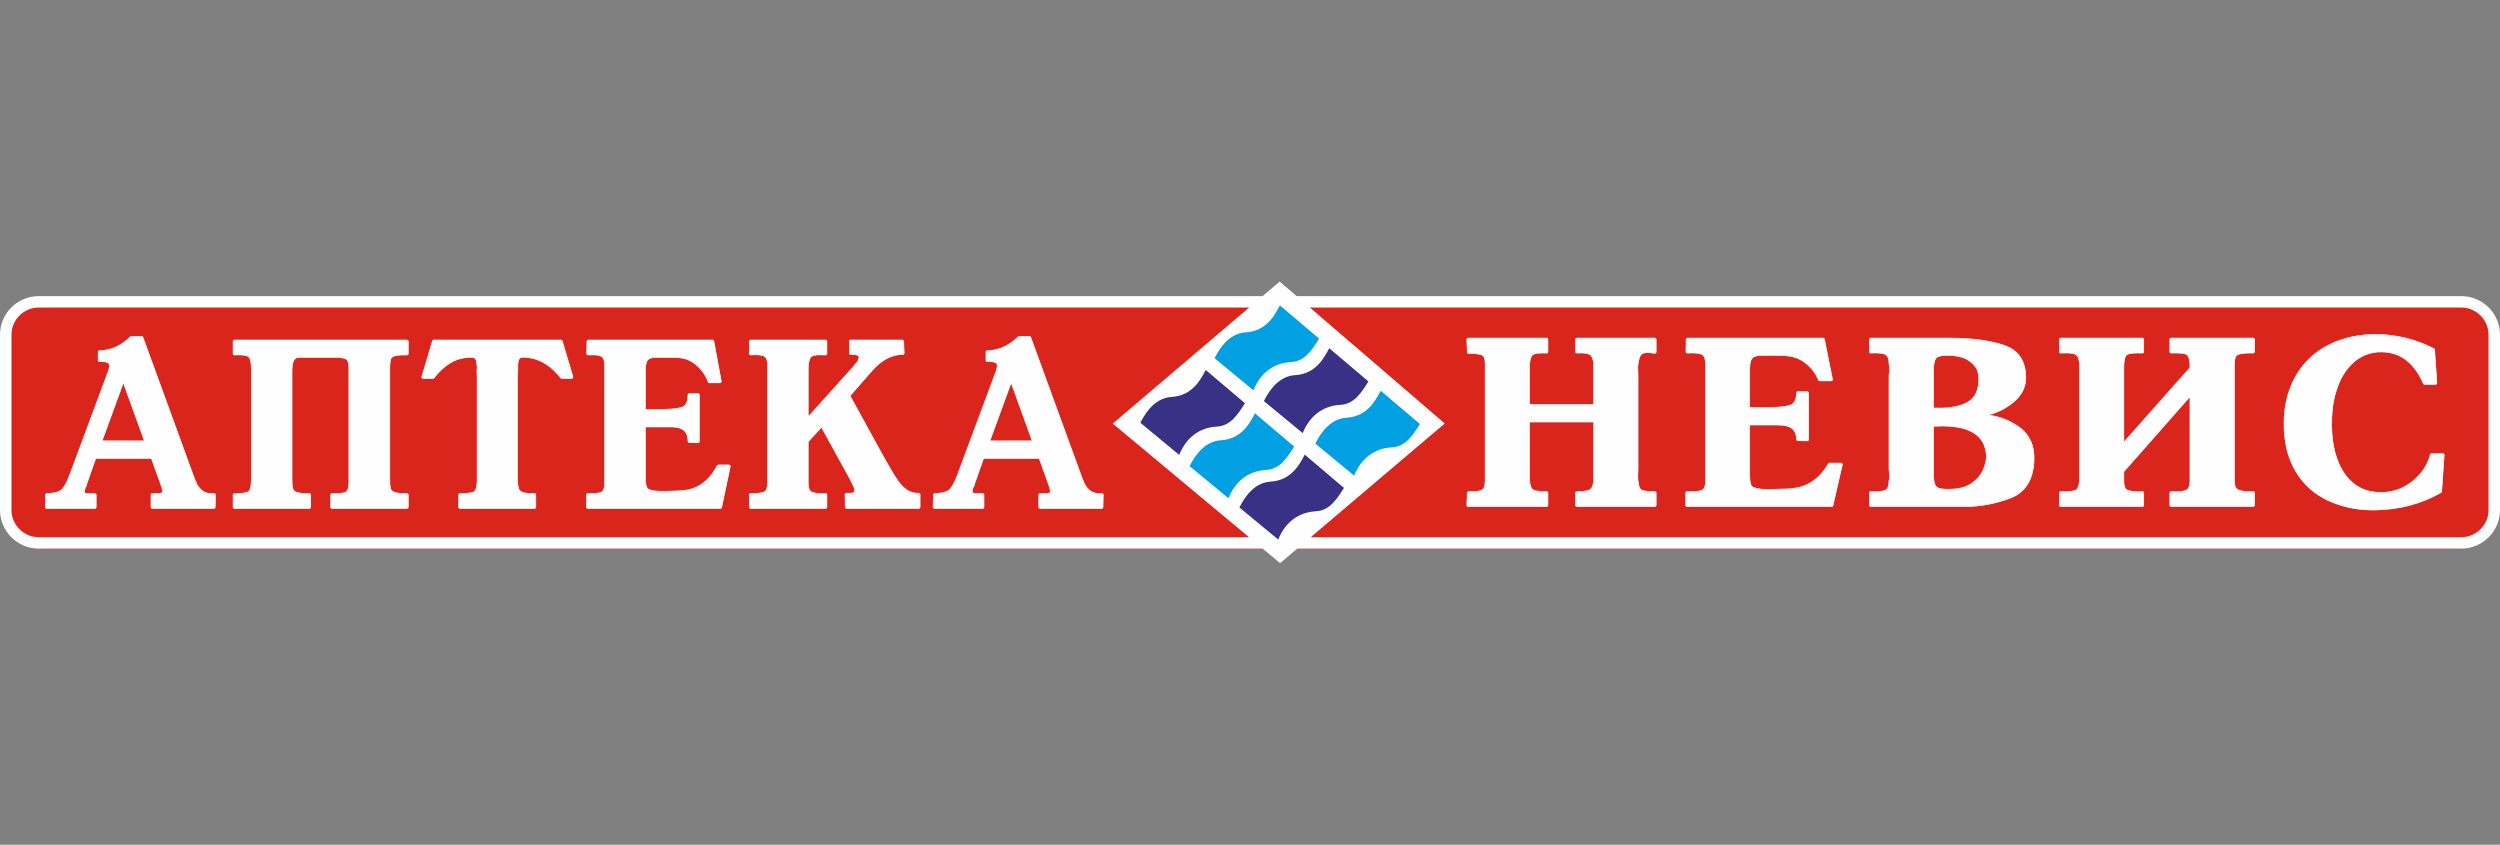 <svg width="293" height="99" viewBox="0 0 293 99" fill="none" xmlns="http://www.w3.org/2000/svg">
<rect x="0" y="0" width="293" height="99" fill="#808080" stroke="none"/>
<g clip-path="url(#clip0)">
<path fill-rule="evenodd" clip-rule="evenodd" d="M5.035 34.878H287.965C290.735 34.878 293 37.134 293 39.893V59.282C293 62.041 290.735 64.297 287.965 64.297H5.035C2.265 64.297 0 62.041 0 59.282V39.893C0 37.134 2.265 34.878 5.035 34.878V34.878Z" fill="#DA251D"/>
<path fill-rule="evenodd" clip-rule="evenodd" d="M18.76 57.831C18.835 57.81 19.025 57.752 19.047 57.702C19.047 57.639 19.047 57.577 19.047 57.514C19.047 57.484 19.041 57.454 19.036 57.425C19.035 57.42 19.033 57.412 19.032 57.406C19.006 57.375 18.992 57.339 18.992 57.298C18.992 57.253 18.988 57.205 18.974 57.162C18.956 57.109 18.938 57.056 18.921 57.005L17.744 53.724H11.224L10.209 56.597C10.17 56.717 10.136 56.84 10.105 56.962C10.099 56.987 10.089 57.006 10.073 57.026C10.029 57.081 9.99 57.145 9.974 57.214C9.967 57.275 9.942 57.358 9.929 57.409C9.903 57.504 9.894 57.604 9.894 57.702C9.894 57.792 10.022 57.799 10.091 57.805C10.101 57.805 10.108 57.806 10.118 57.809C10.207 57.831 10.339 57.831 10.428 57.831H11.104C11.197 57.831 11.273 57.906 11.273 57.998V59.425C11.273 59.517 11.197 59.592 11.104 59.592H5.482C5.435 59.592 5.395 59.575 5.362 59.542C5.329 59.509 5.313 59.469 5.314 59.421L5.341 57.995C5.343 57.905 5.416 57.833 5.505 57.831C6.046 57.821 6.936 57.749 7.312 57.299C7.696 56.841 7.984 56.152 8.189 55.597L12.49 44.045C12.604 43.756 12.829 43.181 12.829 42.868C12.829 42.636 12.723 42.518 12.499 42.465C12.489 42.464 12.481 42.461 12.471 42.456C12.336 42.399 12.142 42.389 11.997 42.389H11.673C11.58 42.389 11.505 42.314 11.505 42.222V41.253C11.505 41.161 11.58 41.086 11.673 41.086C13.092 41.086 14.284 40.431 15.286 39.464C15.318 39.432 15.357 39.416 15.403 39.416H16.592C16.664 39.416 16.726 39.459 16.75 39.526L22.427 55.09C22.62 55.637 22.828 56.232 23.083 56.754C23.248 57.093 23.501 57.363 23.811 57.578C24.178 57.831 24.632 57.874 25.065 57.832C25.114 57.827 25.158 57.841 25.195 57.875C25.231 57.909 25.249 57.952 25.249 58.002L25.221 59.428C25.22 59.519 25.145 59.592 25.054 59.592H17.863C17.77 59.592 17.695 59.517 17.695 59.425V57.998C17.695 57.906 17.77 57.831 17.863 57.831H18.76L18.76 57.831ZM27.487 39.847H47.68C47.773 39.847 47.848 39.922 47.848 40.014V41.441C47.848 41.489 47.831 41.529 47.798 41.561C47.764 41.593 47.723 41.61 47.676 41.609C47.274 41.599 46.604 41.59 46.221 41.721C46.016 41.791 45.85 41.909 45.787 42.122C45.69 42.447 45.686 42.934 45.686 43.272V56.167C45.686 56.501 45.691 56.97 45.787 57.291C45.854 57.515 46.051 57.634 46.262 57.705C46.661 57.841 47.257 57.842 47.676 57.831C47.722 57.83 47.764 57.846 47.797 57.878C47.831 57.911 47.848 57.952 47.848 57.998V59.425C47.848 59.517 47.773 59.592 47.68 59.592H38.922C38.829 59.592 38.754 59.517 38.754 59.425V57.998C38.754 57.951 38.772 57.91 38.805 57.877C38.84 57.845 38.881 57.829 38.928 57.831C39.308 57.846 40.243 57.867 40.567 57.634C40.856 57.425 40.889 56.862 40.889 56.544V43.164C40.889 42.877 40.864 42.251 40.569 42.085C40.221 41.889 39.315 41.878 38.922 41.878H36.246C35.806 41.878 35.281 41.865 34.846 41.917C34.643 41.942 34.511 42.105 34.42 42.274C34.246 42.6 34.224 43.179 34.224 43.541V56.167C34.224 56.501 34.23 56.97 34.325 57.291C34.391 57.515 34.59 57.634 34.8 57.705C35.203 57.843 35.819 57.842 36.241 57.831C36.288 57.83 36.328 57.846 36.363 57.878C36.396 57.911 36.413 57.952 36.413 57.998V59.425C36.413 59.517 36.338 59.592 36.246 59.592H27.487C27.395 59.592 27.319 59.517 27.319 59.425V57.998C27.319 57.952 27.335 57.911 27.369 57.879C27.403 57.846 27.443 57.83 27.49 57.831C27.838 57.837 28.914 57.842 29.174 57.561C29.432 57.284 29.454 56.52 29.454 56.167V43.272C29.454 42.909 29.431 42.107 29.152 41.829C28.87 41.548 27.858 41.588 27.496 41.609C27.448 41.611 27.406 41.596 27.371 41.563C27.336 41.53 27.319 41.489 27.319 41.441V40.014C27.319 39.922 27.395 39.847 27.487 39.847L27.487 39.847ZM65.899 39.967L67.143 44.139C67.159 44.192 67.15 44.244 67.116 44.287C67.084 44.331 67.036 44.355 66.982 44.355H65.846C65.793 44.355 65.748 44.333 65.714 44.291C64.715 43.024 63.434 42.042 61.763 41.902C61.522 41.86 61.167 41.828 60.947 41.961C60.731 42.092 60.696 42.604 60.689 42.814V43.461C60.689 43.59 60.688 43.725 60.674 43.854C60.664 43.955 60.662 44.059 60.662 44.161V56.167C60.662 56.51 60.681 56.907 60.777 57.238C60.848 57.481 61.017 57.623 61.253 57.705C61.639 57.841 62.22 57.842 62.625 57.831C62.672 57.83 62.713 57.846 62.747 57.878C62.78 57.91 62.797 57.952 62.797 57.998V59.425C62.797 59.517 62.722 59.592 62.629 59.592H53.925C53.832 59.592 53.757 59.517 53.757 59.425V57.998C53.757 57.952 53.774 57.911 53.807 57.879C53.84 57.846 53.882 57.83 53.928 57.831C54.277 57.837 55.379 57.843 55.64 57.561C55.898 57.284 55.919 56.52 55.919 56.167V44.161C55.919 44.04 55.917 43.918 55.907 43.797C55.898 43.685 55.892 43.573 55.892 43.461C55.892 43.343 55.902 43.226 55.922 43.11C55.935 43.028 55.928 42.947 55.901 42.867C55.895 42.849 55.892 42.833 55.892 42.814C55.892 42.522 55.853 42.105 55.577 41.94C55.411 41.857 54.984 41.888 54.806 41.904C54.559 41.926 54.285 41.952 54.044 42.008C52.736 42.311 51.679 43.269 50.867 44.291C50.834 44.333 50.788 44.355 50.736 44.355H49.6C49.545 44.355 49.498 44.331 49.465 44.287C49.432 44.244 49.423 44.192 49.438 44.139L50.682 39.967C50.704 39.894 50.768 39.847 50.843 39.847H65.739C65.814 39.847 65.878 39.894 65.899 39.967L65.899 39.967ZM75.639 47.978H77.336C78.059 47.978 79.312 47.963 79.99 47.693C80.538 47.475 80.627 46.802 80.627 46.288C80.627 46.196 80.703 46.12 80.795 46.12H81.796C81.888 46.12 81.964 46.196 81.964 46.288V51.726C81.964 51.772 81.947 51.813 81.914 51.846C81.879 51.878 81.838 51.894 81.791 51.892L80.791 51.866C80.7 51.864 80.627 51.789 80.627 51.699C80.627 50.787 80.226 50.237 79.309 50.087C79.022 50.04 78.707 50.035 78.417 50.035H75.639V55.898C75.639 56.204 75.653 56.983 75.868 57.229C76.076 57.466 76.733 57.539 77.02 57.562C77.751 57.602 78.571 57.557 79.309 57.534C79.76 57.534 80.215 57.482 80.653 57.404C82.244 57.075 83.314 55.978 84.053 54.582C84.084 54.526 84.138 54.493 84.202 54.493H85.418C85.47 54.493 85.515 54.514 85.549 54.554C85.582 54.595 85.594 54.643 85.583 54.694L84.582 59.459C84.566 59.538 84.499 59.592 84.418 59.592H68.902C68.809 59.592 68.734 59.517 68.734 59.425V57.998C68.734 57.951 68.751 57.91 68.785 57.877C68.819 57.845 68.86 57.829 68.908 57.831C69.288 57.846 70.223 57.867 70.546 57.634C70.835 57.425 70.869 56.862 70.869 56.544V42.895C70.869 42.557 70.829 42.011 70.52 41.793C70.179 41.551 69.335 41.583 68.939 41.609C68.89 41.611 68.847 41.596 68.812 41.562C68.777 41.529 68.76 41.487 68.76 41.439L68.787 40.012C68.789 39.92 68.864 39.847 68.956 39.847H83.499C83.581 39.847 83.649 39.904 83.665 39.984L84.529 44.668C84.538 44.719 84.527 44.767 84.493 44.806C84.46 44.846 84.416 44.866 84.364 44.866H83.148C83.076 44.866 83.015 44.823 82.99 44.756C82.71 43.991 82.26 43.342 81.645 42.806C81.055 42.292 80.377 41.985 79.578 41.929C79.421 41.903 79.226 41.905 79.059 41.905C78.406 41.878 77.746 41.878 77.092 41.878C76.812 41.878 76.456 41.893 76.19 41.989C75.99 42.061 75.867 42.215 75.788 42.407C75.656 42.724 75.639 43.203 75.639 43.541V47.978V47.978ZM94.723 48.731H94.832L99.94 43.058C100.049 42.924 100.155 42.79 100.263 42.656C100.268 42.651 100.271 42.647 100.276 42.643C100.319 42.6 100.361 42.555 100.399 42.508C100.423 42.478 100.448 42.447 100.474 42.419C100.514 42.346 100.587 42.218 100.606 42.151C100.607 42.139 100.61 42.128 100.614 42.115C100.634 42.054 100.68 41.934 100.687 41.884C100.65 41.516 99.979 41.542 99.727 41.555C99.68 41.557 99.638 41.541 99.603 41.509C99.568 41.476 99.551 41.435 99.551 41.388V40.014C99.551 39.922 99.627 39.847 99.719 39.847H105.747C105.838 39.847 105.912 39.919 105.915 40.008L105.969 41.381C105.971 41.429 105.955 41.47 105.921 41.504C105.888 41.539 105.847 41.556 105.799 41.555C104.384 41.535 103.225 42.325 102.305 43.328L99.625 46.391L103.65 53.717C104.134 54.575 104.639 55.476 105.197 56.288C105.502 56.733 105.878 57.161 106.338 57.453C106.739 57.709 107.185 57.82 107.661 57.804C107.708 57.802 107.749 57.818 107.783 57.851C107.817 57.883 107.834 57.924 107.834 57.971V59.425C107.834 59.517 107.76 59.592 107.667 59.592H99.232C99.14 59.592 99.066 59.519 99.064 59.428L99.037 57.974C99.036 57.927 99.052 57.887 99.086 57.854C99.118 57.821 99.158 57.804 99.205 57.804H99.611C99.682 57.804 99.97 57.795 100.02 57.732C100.028 57.723 100.034 57.717 100.042 57.71C100.136 57.629 100.172 57.528 100.172 57.406C100.172 57.204 99.672 56.25 99.572 56.059L96.278 50.072L94.723 51.763V56.544C94.723 56.812 94.746 57.168 94.868 57.412C94.969 57.613 95.181 57.706 95.39 57.755C95.8 57.848 96.322 57.843 96.74 57.831C96.787 57.83 96.829 57.845 96.863 57.878C96.896 57.91 96.913 57.951 96.913 57.998V59.425C96.913 59.517 96.838 59.592 96.745 59.592H87.986C87.894 59.592 87.818 59.517 87.818 59.425V57.998C87.818 57.952 87.835 57.911 87.869 57.879C87.903 57.846 87.943 57.83 87.99 57.831C88.382 57.839 89.285 57.842 89.623 57.617C89.921 57.419 89.954 56.859 89.954 56.544V42.868C89.954 42.722 89.953 42.555 89.928 42.404C89.889 42.078 89.763 41.803 89.434 41.695C89.012 41.554 88.439 41.572 88.001 41.609C87.952 41.612 87.909 41.597 87.873 41.565C87.837 41.532 87.818 41.49 87.818 41.441V40.014C87.818 39.922 87.894 39.847 87.986 39.847H96.745C96.838 39.847 96.913 39.922 96.913 40.014V41.441C96.913 41.489 96.895 41.53 96.861 41.563C96.826 41.596 96.784 41.611 96.736 41.609C96.341 41.586 95.766 41.561 95.38 41.658C95.137 41.718 94.981 41.867 94.887 42.096C94.748 42.438 94.723 42.907 94.723 43.272V48.731L94.723 48.731ZM122.81 57.831C122.886 57.81 123.075 57.752 123.097 57.702C123.097 57.639 123.097 57.577 123.097 57.514C123.097 57.484 123.092 57.454 123.086 57.425C123.085 57.42 123.083 57.412 123.082 57.406C123.056 57.375 123.043 57.339 123.043 57.298C123.043 57.253 123.039 57.205 123.024 57.162C123.006 57.109 122.988 57.056 122.971 57.005L121.794 53.724H115.274L114.26 56.597C114.22 56.717 114.186 56.84 114.155 56.962C114.149 56.987 114.14 57.006 114.124 57.026C114.08 57.081 114.04 57.145 114.024 57.214C114.018 57.275 113.993 57.358 113.979 57.409C113.953 57.504 113.944 57.604 113.944 57.702C113.944 57.792 114.072 57.799 114.141 57.805C114.151 57.805 114.159 57.807 114.169 57.809C114.257 57.831 114.389 57.831 114.479 57.831H115.155C115.247 57.831 115.323 57.906 115.323 57.998V59.425C115.323 59.517 115.247 59.592 115.155 59.592H109.532C109.485 59.592 109.445 59.575 109.412 59.542C109.379 59.509 109.363 59.469 109.364 59.421L109.391 57.995C109.393 57.905 109.466 57.833 109.556 57.831C110.097 57.821 110.987 57.749 111.363 57.299C111.746 56.841 112.034 56.152 112.24 55.597L116.54 44.045C116.654 43.756 116.88 43.181 116.88 42.868C116.88 42.636 116.773 42.518 116.549 42.465C116.539 42.464 116.531 42.461 116.522 42.456C116.387 42.399 116.192 42.389 116.047 42.389H115.723C115.63 42.389 115.555 42.314 115.555 42.222V41.253C115.555 41.161 115.63 41.086 115.723 41.086C117.142 41.086 118.334 40.431 119.336 39.464C119.368 39.432 119.408 39.416 119.453 39.416H120.642C120.715 39.416 120.776 39.459 120.8 39.526L126.478 55.09C126.67 55.637 126.878 56.232 127.133 56.754C127.298 57.093 127.551 57.363 127.861 57.578C128.228 57.831 128.683 57.874 129.115 57.832C129.164 57.827 129.208 57.842 129.245 57.876C129.281 57.909 129.3 57.952 129.299 58.002L129.272 59.429C129.27 59.519 129.195 59.592 129.104 59.592H121.913C121.821 59.592 121.745 59.517 121.745 59.425V57.998C121.745 57.906 121.821 57.831 121.913 57.831H122.81V57.831ZM14.412 44.974L11.966 51.666H16.921L14.5 44.974H14.412H14.412ZM118.462 44.974L116.016 51.666H120.971L118.551 44.974H118.462H118.462Z" fill="#FEFEFE" stroke="white" stroke-width="0.076"/>
<path fill-rule="evenodd" clip-rule="evenodd" d="M179.264 47.403H186.775V42.653C186.751 42.297 186.67 41.807 186.357 41.581C186.013 41.332 185.231 41.357 184.83 41.384C184.782 41.388 184.74 41.373 184.704 41.339C184.669 41.306 184.651 41.265 184.651 41.218V39.791C184.651 39.699 184.726 39.623 184.819 39.623H193.934C194.027 39.623 194.102 39.699 194.102 39.791V41.244C194.102 41.295 194.082 41.339 194.042 41.373C194.003 41.405 193.956 41.418 193.905 41.409C193.532 41.344 192.603 41.208 192.328 41.573C192.048 41.946 191.973 42.604 191.949 43.05C191.949 43.203 191.952 43.354 191.963 43.507C191.974 43.65 191.978 43.793 191.978 43.936V55.082C191.978 55.212 191.973 55.342 191.963 55.472C191.95 55.628 191.949 55.785 191.949 55.937C191.967 56.294 192.025 57.057 192.276 57.34C192.522 57.619 193.595 57.612 193.932 57.606C193.978 57.606 194.019 57.622 194.052 57.654C194.085 57.688 194.102 57.727 194.102 57.773V59.2C194.102 59.293 194.027 59.368 193.934 59.368H184.819C184.726 59.368 184.651 59.293 184.651 59.2V57.773C184.651 57.727 184.668 57.687 184.701 57.654C184.735 57.621 184.776 57.605 184.822 57.606C185.23 57.616 186.012 57.609 186.36 57.367C186.672 57.151 186.752 56.659 186.775 56.317V49.461H179.264V55.943C179.264 56.313 179.292 57.035 179.57 57.321C179.857 57.615 180.871 57.613 181.246 57.606C181.293 57.606 181.334 57.622 181.367 57.654C181.4 57.687 181.418 57.727 181.418 57.773V59.2C181.418 59.293 181.342 59.368 181.249 59.368H172.075C172.027 59.368 171.987 59.351 171.953 59.317C171.921 59.283 171.905 59.241 171.908 59.194L171.966 57.767C171.968 57.721 171.987 57.682 172.021 57.651C172.055 57.62 172.095 57.604 172.141 57.607C172.537 57.623 173.38 57.638 173.718 57.396C174.019 57.179 174.06 56.655 174.06 56.32V42.644C174.06 42.341 174.025 41.844 173.748 41.65C173.43 41.427 172.511 41.431 172.138 41.439C172.046 41.44 171.97 41.369 171.966 41.278L171.908 39.797C171.906 39.749 171.921 39.708 171.954 39.674C171.987 39.64 172.028 39.623 172.075 39.623H181.249C181.342 39.623 181.418 39.699 181.418 39.791V41.218C181.418 41.265 181.4 41.306 181.364 41.338C181.33 41.371 181.288 41.387 181.24 41.384C180.864 41.364 179.858 41.327 179.575 41.639C179.295 41.947 179.264 42.658 179.264 43.048V47.403V47.403ZM205.067 47.753H206.934C207.734 47.753 209.086 47.743 209.841 47.468C210.427 47.254 210.543 46.617 210.543 46.063C210.543 45.971 210.618 45.896 210.711 45.896H211.802C211.894 45.896 211.97 45.971 211.97 46.063V51.501C211.97 51.548 211.953 51.588 211.919 51.621C211.885 51.653 211.844 51.669 211.797 51.669L210.706 51.642C210.615 51.639 210.543 51.565 210.543 51.474C210.543 50.505 210.041 50.005 209.093 49.863C208.776 49.816 208.434 49.811 208.115 49.811H205.067V55.674C205.067 55.986 205.084 56.756 205.316 56.999C205.548 57.243 206.279 57.314 206.589 57.338C207.392 57.378 208.278 57.332 209.088 57.311C209.581 57.311 210.079 57.257 210.561 57.179C212.251 56.859 213.44 55.809 214.282 54.352C214.312 54.299 214.365 54.268 214.427 54.268H215.754C215.807 54.268 215.853 54.291 215.886 54.332C215.919 54.373 215.93 54.422 215.919 54.473L214.827 59.238C214.809 59.315 214.742 59.368 214.663 59.368H197.731C197.638 59.368 197.563 59.293 197.563 59.2V57.773C197.563 57.727 197.58 57.686 197.614 57.654C197.648 57.62 197.69 57.605 197.736 57.607C198.153 57.622 199.179 57.645 199.54 57.406C199.853 57.199 199.893 56.654 199.893 56.32V42.671C199.893 42.316 199.844 41.788 199.513 41.573C199.131 41.326 198.204 41.359 197.77 41.384C197.721 41.387 197.679 41.371 197.644 41.337C197.609 41.304 197.591 41.262 197.592 41.214L197.621 39.787C197.623 39.696 197.698 39.623 197.789 39.623H213.66C213.741 39.623 213.809 39.679 213.825 39.758L214.769 44.442C214.779 44.493 214.767 44.54 214.734 44.581C214.702 44.621 214.657 44.642 214.605 44.642H213.277C213.207 44.642 213.147 44.601 213.121 44.537C212.81 43.756 212.311 43.111 211.653 42.586C210.993 42.06 210.246 41.76 209.388 41.705C209.211 41.678 209 41.68 208.816 41.68C208.103 41.654 207.383 41.654 206.669 41.654C206.359 41.654 205.971 41.669 205.674 41.766C205.46 41.837 205.321 41.986 205.229 42.188C205.087 42.5 205.067 42.98 205.067 43.317V47.753L205.067 47.753ZM232.968 48.626C234.319 48.812 235.58 49.274 236.687 50.088C237.917 50.992 238.423 52.289 238.392 53.793C238.351 55.84 237.629 57.608 235.615 58.374C233.903 59.026 232.121 59.368 230.289 59.368H219.256C219.164 59.368 219.088 59.293 219.088 59.2V57.773C219.088 57.727 219.105 57.686 219.139 57.654C219.173 57.62 219.215 57.605 219.262 57.607C219.678 57.622 220.676 57.644 221.037 57.406C221.35 57.199 221.389 56.654 221.389 56.32C221.389 56.291 221.395 56.266 221.41 56.24C221.444 56.177 221.448 56.014 221.448 55.943V55.512C221.448 55.445 221.446 55.375 221.435 55.309C221.426 55.247 221.412 55.187 221.395 55.126C221.391 55.11 221.389 55.097 221.389 55.082V43.936C221.389 43.921 221.391 43.908 221.395 43.892C221.412 43.831 221.426 43.771 221.435 43.709C221.446 43.643 221.448 43.573 221.448 43.506V43.048C221.448 42.935 221.439 42.808 221.399 42.701C221.392 42.682 221.389 42.664 221.389 42.644C221.389 42.29 221.338 41.786 221.008 41.573C220.628 41.326 219.699 41.359 219.266 41.384C219.218 41.387 219.176 41.372 219.141 41.339C219.106 41.306 219.088 41.265 219.088 41.218V39.791C219.088 39.699 219.164 39.623 219.256 39.623H228.431C230.531 39.623 232.887 39.785 234.887 40.467C236.698 41.084 237.443 42.483 237.419 44.343C237.402 45.563 236.78 46.511 235.835 47.245C234.982 47.908 234.026 48.408 232.968 48.626L232.968 48.626ZM248.914 51.764H248.965L256.662 43.092V43.048C256.662 42.675 256.636 41.905 256.355 41.616C256.066 41.321 254.853 41.366 254.477 41.384C254.43 41.387 254.388 41.372 254.353 41.338C254.319 41.305 254.301 41.265 254.301 41.218V39.791C254.301 39.699 254.377 39.623 254.469 39.623H264.057C264.149 39.623 264.225 39.699 264.225 39.791V41.218C264.225 41.264 264.208 41.304 264.174 41.337C264.14 41.37 264.1 41.386 264.053 41.384C263.605 41.374 262.884 41.364 262.456 41.498C262.243 41.565 262.047 41.679 261.975 41.901C261.871 42.22 261.865 42.714 261.865 43.048V55.943C261.865 56.272 261.872 56.748 261.975 57.063C262.049 57.294 262.282 57.412 262.5 57.48C262.944 57.619 263.59 57.618 264.053 57.606C264.1 57.605 264.14 57.621 264.174 57.654C264.208 57.687 264.225 57.727 264.225 57.773V59.2C264.225 59.293 264.149 59.368 264.057 59.368H254.469C254.377 59.368 254.301 59.293 254.301 59.2V57.773C254.301 57.727 254.319 57.686 254.352 57.654C254.387 57.62 254.428 57.605 254.475 57.607C254.904 57.622 255.922 57.644 256.297 57.405C256.618 57.198 256.662 56.66 256.662 56.32V46.607H256.552L248.914 55.28V56.32C248.914 56.587 248.937 56.944 249.059 57.188C249.162 57.393 249.396 57.484 249.608 57.53C250.053 57.626 250.618 57.619 251.072 57.606C251.12 57.605 251.16 57.621 251.195 57.654C251.228 57.687 251.245 57.727 251.245 57.773V59.2C251.245 59.293 251.169 59.368 251.077 59.368H241.519C241.427 59.368 241.351 59.293 241.351 59.2V57.773C241.351 57.727 241.368 57.686 241.402 57.654C241.437 57.62 241.478 57.605 241.526 57.607C241.928 57.621 242.966 57.646 243.315 57.418C243.623 57.218 243.692 56.64 243.712 56.318V42.652C243.69 42.303 243.613 41.768 243.287 41.56C242.916 41.323 241.951 41.36 241.529 41.384C241.481 41.387 241.439 41.371 241.404 41.338C241.369 41.306 241.351 41.265 241.351 41.218V39.791C241.351 39.698 241.427 39.623 241.519 39.623H251.077C251.169 39.623 251.245 39.698 251.245 39.791V41.218C251.245 41.265 251.228 41.305 251.193 41.338C251.159 41.371 251.116 41.387 251.069 41.384C250.695 41.365 249.509 41.321 249.221 41.616C248.94 41.905 248.914 42.675 248.914 43.048V51.764L248.914 51.764ZM285.435 45.046H284.167C284.099 45.046 284.04 45.008 284.013 44.946C283.086 42.847 281.619 41.289 279.202 41.25C278.432 41.215 277.695 41.368 276.995 41.692C276.221 42.05 275.587 42.619 275.066 43.285C274.427 44.102 274.005 45.078 273.723 46.068C273.363 47.334 273.246 48.678 273.272 49.99C273.311 51.967 273.697 54.076 274.906 55.695C275.948 57.09 277.355 57.724 279.092 57.714C280.466 57.706 281.68 57.269 282.748 56.406C283.766 55.584 284.507 54.563 284.829 53.291C284.848 53.215 284.915 53.164 284.992 53.164H286.291C286.339 53.164 286.381 53.182 286.413 53.218C286.446 53.253 286.462 53.295 286.458 53.343L286.163 57.597C286.159 57.654 286.129 57.702 286.079 57.731C283.739 59.072 281.171 59.712 278.477 59.772C276.59 59.815 274.717 59.494 272.991 58.721C271.341 57.981 270.039 56.842 269.096 55.304C268.052 53.599 267.685 51.618 267.685 49.644C267.685 47.699 268.08 45.812 269.05 44.109C269.959 42.512 271.239 41.289 272.88 40.45C274.639 39.549 276.564 39.177 278.534 39.192C280.899 39.212 283.141 39.784 285.246 40.852C285.299 40.88 285.333 40.93 285.337 40.99L285.602 44.867C285.606 44.916 285.591 44.958 285.557 44.992C285.525 45.028 285.483 45.046 285.435 45.046H285.435ZM226.622 47.815C227.839 47.87 229.226 47.791 230.336 47.284C231.337 46.828 231.788 45.984 231.892 44.91C231.952 44.457 231.908 44.002 231.793 43.561C231.652 43.017 231.209 42.586 230.766 42.269C230.059 41.76 229.011 41.654 228.165 41.654C227.821 41.654 227.11 41.682 226.887 42C226.655 42.328 226.622 42.931 226.622 43.317V47.815V47.815ZM226.622 49.962V55.674C226.622 56.039 226.649 56.741 226.916 57.027C227.176 57.306 227.813 57.338 228.165 57.338H228.372C229.288 57.338 230.295 57.193 231.063 56.655C231.64 56.25 232.14 55.738 232.421 55.084C232.631 54.591 232.806 54.035 232.806 53.498C232.685 50.132 229.29 49.802 226.622 49.962H226.622Z" fill="#FEFEFE" stroke="white" stroke-width="0.076"/>
<path fill-rule="evenodd" clip-rule="evenodd" d="M4.539 34.706H288.46C290.957 34.706 293 36.74 293 39.227V59.776C293 62.262 290.957 64.297 288.46 64.297H4.539C2.042 64.297 0 62.262 0 59.776V39.227C0 36.74 2.042 34.706 4.539 34.706V34.706ZM4.539 36.045H288.46C290.218 36.045 291.655 37.476 291.655 39.227V59.776C291.655 61.526 290.218 62.958 288.46 62.958H4.539C2.782 62.958 1.344 61.526 1.344 59.776V39.227C1.344 37.476 2.782 36.045 4.539 36.045V36.045Z" fill="#FEFEFE"/>
<path fill-rule="evenodd" clip-rule="evenodd" d="M130.414 49.644L150.03 66L169.321 49.632L149.976 33L130.414 49.644Z" fill="#FEFEFE"/>
<path fill-rule="evenodd" clip-rule="evenodd" d="M142.345 41.983C143.859 43.237 145.382 44.49 146.897 45.744C147.685 43.767 149.223 42.541 151.315 42.431C152.945 42.342 153.777 40.983 154.599 39.688C153.069 38.393 151.539 37.091 150.005 35.79C149.903 35.987 149.8 36.183 149.687 36.376C149.46 36.78 149.206 37.167 148.905 37.512C148.12 38.423 147.159 38.879 146.005 38.953C144.273 39.061 143.118 40.441 142.345 41.983H142.345Z" fill="#00A0E3"/>
<path fill-rule="evenodd" clip-rule="evenodd" d="M155.789 40.814C155.684 41.009 155.579 41.2 155.469 41.392C155.239 41.798 154.986 42.183 154.686 42.533C153.901 43.438 152.939 43.9 151.788 43.968C150.049 44.079 148.897 45.456 148.127 47.002C149.644 48.255 151.16 49.511 152.677 50.763C153.465 48.786 155.005 47.559 157.095 47.448C158.722 47.361 159.558 46.003 160.381 44.706C158.851 43.41 157.32 42.111 155.789 40.814V40.814Z" fill="#393185"/>
<path fill-rule="evenodd" clip-rule="evenodd" d="M145.908 47.258C144.377 45.961 142.845 44.66 141.314 43.362C141.208 43.553 141.104 43.749 140.996 43.941C140.766 44.347 140.512 44.737 140.212 45.083C139.424 45.987 138.466 46.448 137.314 46.519C135.577 46.627 134.422 48.005 133.652 49.55C135.17 50.804 136.686 52.058 138.203 53.315C138.993 51.334 140.531 50.108 142.621 49.996C144.251 49.909 145.084 48.552 145.908 47.258L145.908 47.258Z" fill="#393185"/>
<path fill-rule="evenodd" clip-rule="evenodd" d="M157.513 57.183C155.98 55.884 154.448 54.584 152.916 53.284C152.816 53.483 152.711 53.677 152.602 53.868C152.371 54.272 152.12 54.658 151.818 55.007C151.033 55.913 150.071 56.373 148.917 56.446C147.182 56.554 146.03 57.93 145.257 59.476C146.772 60.734 148.293 61.986 149.81 63.238C150.594 61.263 152.135 60.033 154.224 59.921C155.86 59.834 156.686 58.476 157.513 57.183V57.183Z" fill="#393185"/>
<path fill-rule="evenodd" clip-rule="evenodd" d="M166.412 49.696C164.88 48.396 163.351 47.097 161.819 45.797C161.714 45.99 161.611 46.191 161.502 46.375C161.266 46.781 161.014 47.17 160.714 47.519C159.928 48.422 158.972 48.886 157.819 48.956C156.08 49.059 154.928 50.444 154.155 51.989C155.673 53.24 157.191 54.495 158.705 55.747C159.497 53.773 161.032 52.54 163.124 52.43C164.757 52.342 165.586 50.988 166.412 49.696V49.696Z" fill="#00A0E3"/>
<path fill-rule="evenodd" clip-rule="evenodd" d="M147.081 48.442C146.981 48.639 146.877 48.834 146.766 49.025C146.536 49.43 146.283 49.816 145.981 50.165C145.195 51.069 144.235 51.531 143.082 51.602C141.349 51.71 140.194 53.09 139.421 54.635C140.94 55.887 142.457 57.141 143.973 58.394C144.763 56.419 146.298 55.187 148.39 55.077C150.024 54.991 150.853 53.633 151.678 52.341C150.149 51.042 148.614 49.741 147.081 48.442L147.081 48.442Z" fill="#00A0E3"/>
</g>
<defs>
<clipPath id="clip0">
<rect width="293" height="33" fill="white" transform="translate(0 33)"/>
</clipPath>
</defs>
</svg>
